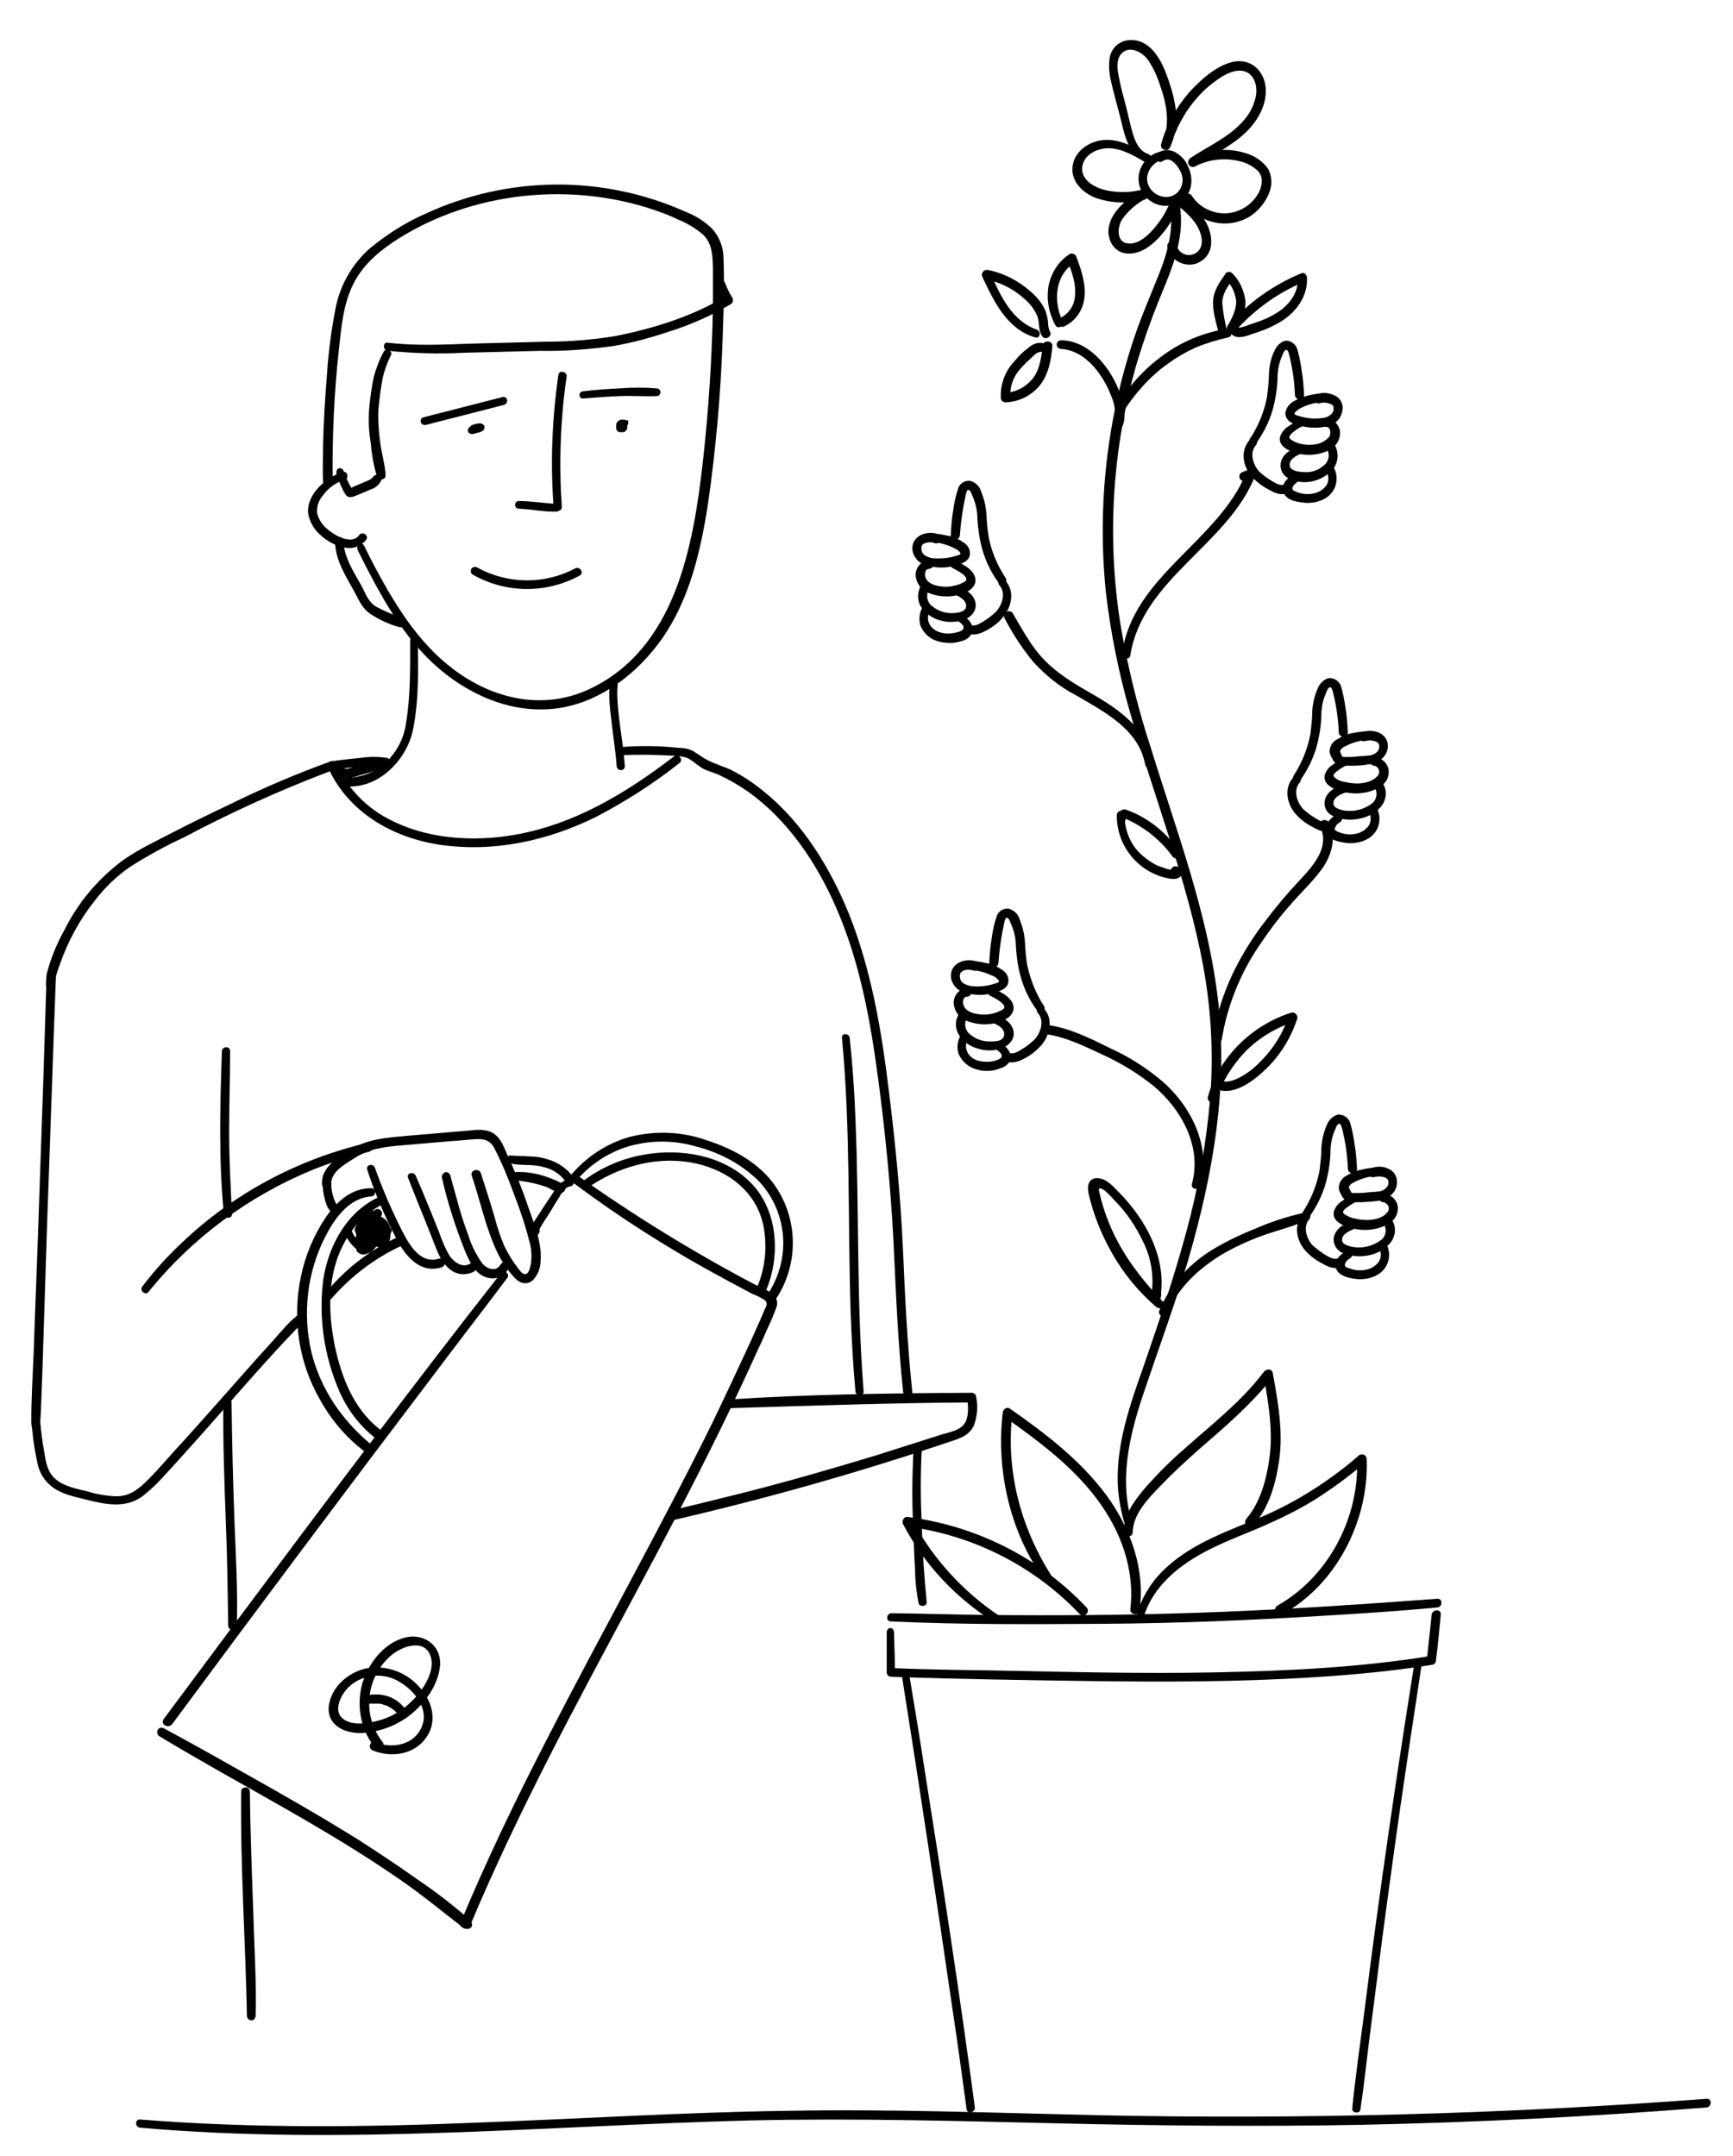 <?xml version="1.0" encoding="utf-8"?>
<!-- Generator: Adobe Illustrator 22.1.0, SVG Export Plug-In . SVG Version: 6.00 Build 0)  -->
<svg version="1.1" id="Layer_1" xmlns="http://www.w3.org/2000/svg" xmlns:xlink="http://www.w3.org/1999/xlink" x="0px" y="0px"
	 viewBox="0 0 360 448" style="enable-background:new 0 0 360 448;" xml:space="preserve">
<g id="Layer_1_1_">
	<path d="M29.1,442.1c42.1,3.7,84.4-0.4,126.6-1.5c21.4-0.5,42.7,0.1,64,0.6c21.1,0.5,42.2,0.7,63.3,0.3c23.9-0.5,47.7-1.7,71.5-3.6
		c1.1-0.1,1.2-1.9,0-1.8c-42.2,3.2-84.6,4.3-127,3.4c-21.4-0.5-42.7-1.3-64.1-0.9c-21,0.3-42,1.6-63,2.4c-23.8,1-47.6,1.3-71.3-0.6
		C28,440.3,28,442,29.1,442.1L29.1,442.1z"/>
	<path d="M126.7,141.9c-0.4,2.8,0.1,5.9,0.4,8.6s0.8,5.8,1,8.7c0.1,1.1,1.7,1.1,1.7,0c-0.2-2.8-0.6-5.6-1-8.4
		c-0.2-1.6-0.4-3.3-0.5-4.9c-0.1-1.2-0.1-2.3,0-3.5C128.5,141.3,126.9,140.8,126.7,141.9L126.7,141.9z"/>
	<path d="M85.2,133c0,5.6,0.1,11.3-0.8,16.9c-0.3,2.7-1.4,5.3-3.2,7.4c-2.3,2.8-5.7,4.3-9.3,4.3c-1.1,0-1.1,1.7,0,1.8
		c6.8,0.5,12.6-5.5,13.9-11.8c1.2-6,1.1-12.3,1-18.4c0-0.5-0.4-0.8-0.8-0.8S85.2,132.5,85.2,133L85.2,133z"/>
	<path d="M129.5,156.9c3.2-0.1,6.4-0.1,9.7,0.1c1.2,0,2.4,0.1,3.6,0.5c0.7,0.4,1.3,0.8,1.9,1.3c0.4,0.3,0.9,0.6,1.3,0.9
		c1,0.5,2.1,0.8,3.1,1.2c2.2,1,4.3,2.2,6.3,3.6c8.3,5.9,14.3,14.9,18.3,24.1c4.9,11.2,7.1,23.4,8.7,35.4c1.5,11.2,2.6,22.5,3.2,33.8
		c0.5,10.5,0.9,20.9,2,31.3c0.1,1.2,2.1,1.3,1.9,0c-1-9.6-1.5-19.3-1.9-29c-0.5-11.3-1.6-22.6-3-33.8c-1.5-12.3-3.6-24.7-8.2-36.3
		c-3.9-9.6-9.6-19-17.8-25.6c-2.1-1.7-4.3-3.2-6.7-4.4c-1.9-0.9-4-1.4-5.7-2.5c-0.8-0.5-1.5-1-2.3-1.5c-0.9-0.4-1.8-0.6-2.8-0.6
		c-3.8-0.4-7.7-0.5-11.6-0.2C128.4,155.3,128.4,156.9,129.5,156.9L129.5,156.9z"/>
	<path d="M68.8,246.2c-0.2-2.7,2.9-4.3,4.9-5.6c3-1.9,6.1-2.3,9.6-2.6l10.5-0.9c1.7-0.1,3.4-0.3,5.1-0.4s3,0.3,3.8,1.9
		c1.6,3.1,2.9,6.3,4.1,9.6c1.2,3.1,2.3,6.3,3.1,9.5c0.5,1.6,0.6,3.2,0.4,4.8c-0.1,0.5-0.3,1.7-0.8,2.1c-0.9,0.5-1.4-0.5-1.9-1.1
		c-1.1-1.4-2-2.9-2.8-4.5c-0.8-1.9-1.5-3.9-2-5.9c-0.9-3.1-1.9-6.2-2.9-9.3c-0.4-1.2-2.3-0.7-1.9,0.5c1.8,5.3,2.9,10.9,5.3,15.9
		c0.9,1.9,2.1,3.7,3.6,5.3c1,1.1,2.4,1.6,3.7,0.6c1.1-1.1,1.7-2.6,1.7-4.2c0.3-3.8-1.4-7.7-2.6-11.2c-1.3-3.9-2.9-7.7-4.6-11.4
		c-0.6-1.4-1.2-2.9-2.6-3.8s-3.2-0.8-4.9-0.6l-13,1.1c-4.2,0.4-8.3,0.6-12,3c-2.6,1.6-6,3.7-5.7,7.2
		C67.2,247.3,68.9,247.3,68.8,246.2L68.8,246.2z"/>
	<path d="M91.8,244.7c1.2,5.3,2.9,10.5,4.9,15.5c0.9,2,2,4.5,4.3,5.2c1.7,0.6,4.1,0,4.6-2c0.1-0.5-0.1-1-0.6-1.1
		c-0.4-0.1-0.8,0.1-1,0.4c-0.9,1.7-2.9,1-3.9-0.3c-1.2-1.7-2.2-3.7-2.8-5.7c-1.6-4.1-2.6-8.4-3.8-12.6c-0.2-0.4-0.7-0.7-1.1-0.5
		C91.9,243.9,91.7,244.3,91.8,244.7z"/>
	<path d="M84.8,244.8c1.8,4.7,3.8,9.4,5.6,14.1c0.7,1.8,1.5,3.6,3,4.8c1.4,1.2,3.4,1.4,5.1,0.5c0.4-0.3,0.6-0.8,0.3-1.3
		c-0.3-0.4-0.8-0.6-1.2-0.3c-1.5,0.9-3.2-0.3-4.1-1.5c-1-1.6-1.7-3.4-2.3-5.1c-1.6-3.9-3.1-7.8-4.8-11.6
		C86,243.3,84.3,243.7,84.8,244.8L84.8,244.8z"/>
	<path d="M76.3,243.1c1.6,4.9,3.6,9.6,6,14.2c1.8,3.6,5,7.5,9.5,6c1.1-0.4,0.6-2.2-0.5-1.8c-4.2,1.4-6.6-3.4-8.1-6.4
		c-2-4-3.8-8.2-5.3-12.4C77.5,241.6,75.9,242,76.3,243.1L76.3,243.1z"/>
	<path d="M77.2,246.9c-4.1-0.1-7.3,2.8-9.5,6c-2.5,3.7-4.3,8-5.2,12.4c-1.8,8.6-0.5,17.7,3.9,25.4c2.3,4.2,5.4,7.9,9.2,10.8
		c0.9,0.7,2.1-0.8,1.2-1.6c-5.9-5-10.2-11.3-12.1-18.9c-1.9-8.1-0.9-16.7,2.9-24.1c1.9-3.7,4.9-8,9.5-8.3c0.5,0,0.8-0.4,0.8-0.8
		C78,247.3,77.6,246.9,77.2,246.9L77.2,246.9L77.2,246.9z"/>
	<path d="M107.2,245.3c1.5,0.1,3.1,0.4,4.6,0.8c0.7,0.2,1.4,0.4,2.1,0.7c0.7,0.4,1.5,0.8,2.3,1.1c0.5,0.1,1-0.2,1.2-0.7
		c0.1-0.3,0-0.7-0.2-0.9c-0.7-0.6-1.6-1-2.4-1.3c-0.8-0.3-1.5-0.6-2.3-0.8c-1.7-0.5-3.4-0.7-5.1-0.7c-0.5,0-0.9,0.4-0.9,0.9
		C106.3,244.9,106.7,245.3,107.2,245.3L107.2,245.3z"/>
	<path d="M117.8,245.1c-1.2,0.4-2.1,1.3-2.7,2.4c-0.8,1.3-1.7,2.5-2.5,3.8s-1.7,2.5-2.4,3.7c-0.4,0.6-0.2,1.3,0.3,1.7
		c0.1,0.1,0.2,0.1,0.3,0.1c0.6,0.1,1.2-0.3,1.3-0.9c0-0.2,0-0.3,0-0.5c-0.1-0.4-0.5-0.7-0.9-0.7h-0.1c-1.1-0.1-1.3,1.7-0.3,1.9h0.1
		l-0.7-0.7v-0.5v0.1l0.2-0.4v0l0.4-0.2h-0.1l0.7,0.1h-0.1l0.4,0.4l-0.1-0.1l0.1,0.5c0,0.2,0,0.1,0.1,0s0.1-0.2,0.2-0.3l0.4-0.7
		l0.8-1.3c0.6-0.9,1.2-1.8,1.7-2.7s1.1-1.7,1.6-2.6c0.4-0.7,0.9-1.3,1.6-1.6C119.4,246.3,118.8,244.9,117.8,245.1L117.8,245.1z"/>
	<path d="M104.1,264.5c-18.6,23.7-36.7,47.9-54.7,72c-5.1,6.9-10.3,13.8-15.4,20.7c-0.8,1.1,1,2.1,1.8,1
		c17.9-24.2,36-48.4,54.2-72.4c5.1-6.8,10.3-13.5,15.4-20.3C106,264.7,104.7,263.7,104.1,264.5L104.1,264.5z"/>
	<path d="M33,360.7c16.7,10.1,34.2,18.8,50.3,30c4.5,3.1,8.7,6.6,13,9.9c0.7,0.5,2.1,0.1,1.7-1l-0.3-1c-0.3-0.5-0.9-0.6-1.4-0.4
		c-0.3,0.2-0.5,0.5-0.5,0.9l0.3,1l1.7-1c-3.6-3.2-7.4-6.1-11.4-8.8c-3.9-2.8-7.9-5.4-11.9-8c-8.2-5.1-16.6-9.9-25-14.6
		c-5.1-2.9-10.3-5.8-15.5-8.6c-0.4-0.2-1-0.1-1.2,0.3S32.6,360.4,33,360.7L33,360.7L33,360.7z"/>
	<path d="M119,245.7c10,7.5,20.6,14.2,31.6,20.1c1.2,0.7,2.5,1.3,3.7,2l2.1,1.1c0.8,0.3,1.6,0.7,2.4,1.2c0.8,0.7,0.4,1.3,0,2.1
		l-0.8,1.9c-0.7,1.6-1.4,3.1-2.1,4.7c-2.6,5.6-5.2,11.2-7.9,16.8c-11,22.3-23.2,43.9-34.5,66c-6.4,12.4-12.4,24.9-17.8,37.8
		c-0.5,1.3,1.5,1.8,2,0.6c9.9-23.6,22.1-46.1,34.2-68.7c6-11.2,11.9-22.4,17.5-33.8c2.8-5.7,5.5-11.4,8.1-17.2
		c0.7-1.4,1.3-2.8,1.9-4.2c0.7-1.4,1.3-2.9,1.9-4.5c0.9-2.8-2.8-3.8-4.7-4.8c-12.7-6.7-25-14.3-36.7-22.6
		C118.8,243.5,118,245,119,245.7L119,245.7z"/>
	<path d="M151.3,292.6c16.9-0.5,33.7-1.1,50.6-1.2l-1-1c0.2,1.6,0.4,3.5-0.3,5c-0.9,1.9-3.6,2.2-5.4,2.8c-4.4,1.4-8.8,2.8-13.2,4.2
		c-8.9,2.7-17.9,5.3-26.9,7.6c-5.2,1.3-10.4,2.6-15.5,3.8c-1.3,0.3-0.8,2.3,0.5,2c19.4-4.5,38.5-9.9,57.4-16.3
		c1.9-0.6,3.9-1.3,4.8-3.3c0.7-1.9,0.9-3.9,0.5-5.8c0-0.6-0.4-1-1-1c-16.9,0.1-33.8,0.3-50.6,1.4
		C150.1,290.9,150.1,292.6,151.3,292.6L151.3,292.6z"/>
	<path d="M78.8,248.7c-6.6,2.9-10.5,10-11.6,16.9c-1.1,8,0.1,16.1,3.3,23.5c1.6,3.7,4.1,7,7.2,9.5c0.9,0.7,2.1-0.9,1.2-1.6
		c-5.4-4.2-7.9-10.7-9.3-17.1c-1.5-7.3-1.7-15.3,2.1-22c1.8-3.3,4.5-5.9,7.8-7.7C80.6,249.7,79.8,248.4,78.8,248.7L78.8,248.7z"/>
	<path d="M105.9,241.7c2.3,0.6,4.7,0.1,7,0.8c1.9,0.4,3.5,1.5,4.6,3c0.6,1,2.2,0.1,1.6-0.9c-1.3-1.8-3.2-3.1-5.3-3.7
		c-1.2-0.4-2.4-0.6-3.6-0.6c-1.4-0.1-2.7-0.1-4.1-0.2C105.1,240,105,241.5,105.9,241.7L105.9,241.7z"/>
	<path d="M119,246.2c2.8-3.6,6.5-6.3,10.9-7.8c4.7-1.5,9.8-1.6,14.6-0.2c4.8,1.2,9.2,3.5,12.8,6.9c3,3,4.8,6.9,5.3,11.1
		c0.5,4.6-0.7,9.2-3.3,13c-0.8,1,1,2,1.7,1c5.2-7.6,4.9-17.7-0.8-24.9c-3.3-4.1-8.3-6.7-13.2-8.3c-5.2-1.9-10.8-2.1-16.1-0.8
		c-5.3,1.5-9.9,4.7-13.2,9.1C117,246,118.4,247,119,246.2L119,246.2z"/>
	<path d="M122.1,246.8c6.2-4.3,13.7-6.5,21.2-5.3c7.1,1.2,13.5,5.5,15.2,12.8c1,4.6,0.5,9.3-1.4,13.6c-0.5,1.1,1.1,2.1,1.7,1
		c3.5-7.5,3-17.6-3.2-23.5c-5.6-5.4-14.2-6.8-21.7-5.5c-4.7,0.8-9.1,2.7-12.9,5.6C120.2,246,121.2,247.3,122.1,246.8L122.1,246.8z"
		/>
	<path d="M77.4,363.7c3.9,1.6,8.6,0.9,11.1-2.6s1.3-7.8-1.6-10.8c-2.7-2.9-6.6-4.3-10.5-3.7c-3.7,0.7-7.2,3.5-8,7.3
		c-0.9,4.4,3,6.3,6.7,6.2c3.8-0.2,7.5-1.6,10.4-4c2.9-2.4,5.5-6,5.9-9.9c0.4-4.3-3.4-7-7.4-5.9c-4.4,1.2-7.6,5.5-8.8,9.7
		c-1.2,4.7-0.2,9.7,2.9,13.4c0.8,1,2.1-0.4,1.4-1.4c-4.3-5.4-3.6-13.3,1.6-17.9c2.1-1.9,6.9-3.8,8.3-0.1c1.1,2.9-1.2,6.6-3.1,8.7
		c-2,2.2-4.5,3.9-7.3,4.7c-2.3,0.7-6.3,1.4-8.1-0.6c-1.2-1.3-0.5-3.4,0.3-4.7c0.8-1.3,1.9-2.3,3.3-3c2.8-1.4,6.1-1.2,8.7,0.5
		c3,1.8,6,5.6,4.4,9.2c-1.6,3.9-6.2,4.6-9.8,3.2C76.8,361.7,76.4,363.3,77.4,363.7L77.4,363.7z"/>
	<path d="M76.8,354c0.3,0,0.7,0,1,0c0.3,0,0.7,0,1,0c0.3,0,0.6,0.1,0.8,0.2c0.1,0,0.3,0.1,0.4,0.1l0.2,0.1h0.1
		c1.1,0.5,2.1,1.3,2.8,2.3c0.3,0.4,0.8,0.5,1.2,0.3c0.4-0.3,0.5-0.8,0.3-1.2c-0.8-1.4-2-2.5-3.4-3.1c-0.7-0.3-1.5-0.5-2.3-0.6
		c-0.4,0-0.7,0-1.1,0l-0.5,0c-0.3,0-0.5,0.1-0.8,0.2C75.7,352.6,75.9,354.1,76.8,354L76.8,354z"/>
	<path d="M140.1,157.1c-9.1,7-19.1,13.2-30.4,15.8c-9.5,2.2-20.5,1.9-29.3-2.9c-4.7-2.5-8.4-6.6-10.7-11.4c-0.2-0.3-0.6-0.5-1-0.4
		c-7.2,2.6-14.2,5.6-21.1,9c-3.8,1.8-7.5,3.6-11.2,5.5c-3.8,2-7.8,3.8-11.2,6.3c-5,3.8-9,8.6-11.8,14.2c-1.6,2.9-2.9,6-3.7,9.2
		c-0.1,0.9-0.2,1.9-0.1,2.8L9,224.4l-1,29c-0.3,9.2-0.7,18.3-1,27.5c-0.2,4.8-0.5,9.6-0.5,14.4c0,0.6,0.1,1.3,0.2,1.9
		c0.2,2.3,0.6,4.6,1.1,6.9c0.4,2,1.5,3.7,3.1,4.9c2,1.5,4.6,2,7,2.6c4,1,8.1,1.9,11.7-0.7c1.4-1.1,2.7-2.3,3.9-3.6
		c2.9-3.1,5.7-6.3,8.5-9.4c6.4-7.2,12.7-14.6,19.4-21.6c0.4-0.4,0.8-0.8,1.2-1.2l0.4-0.4c0.2-0.2,0.2-0.2,0.2-0.1
		c1-0.7,0.1-2.4-1-1.6c-2.1,1.5-3.9,3.8-5.6,5.7c-3.4,3.7-6.6,7.4-9.9,11.1s-6.8,7.7-10.3,11.5c-2.1,2.3-4.1,4.7-6.3,6.8
		c-1.8,1.7-3.6,2.9-6.2,2.8c-2.1-0.1-4.1-0.5-6.1-1.1c-2.1-0.5-4.6-1-6.3-2.5s-2-3.6-2.3-5.6c-0.4-1.9-0.6-3.9-0.8-5.8
		c-0.1-0.9,0.1-1.9,0.1-2.9l0.3-7.7L9.6,260c0.3-9.7,0.7-19.4,1-29c0.3-7.4,0.5-14.9,0.8-22.3l0.2-5.3c0-0.3,0.1-0.8,0-0.4
		c0.2-1,0.6-1.9,0.9-2.8c1.7-4.8,4.1-9.2,7.3-13.2c2-2.6,4.4-4.9,7.1-6.8c3.6-2.3,7.4-4.4,11.3-6.2c9.6-5.1,19.5-9.6,29.7-13.5
		l1.3-0.5l-1-0.4c4.2,9.2,13.3,14.4,23,15.9c11.3,1.7,22.6-0.8,32.7-5.8c6.1-3.2,11.9-6.9,17.3-11.2
		C142,157.9,141,156.5,140.1,157.1L140.1,157.1z"/>
	<path d="M46.4,291.4c-0.1,8.2,0.2,16.4,0.5,24.6c0.3,7.3,0.4,14.6,0.5,21.9c0.1,0.5,0.5,0.8,1,0.8c0.4,0,0.7-0.4,0.8-0.8
		c0.2-7.3-0.2-14.6-0.5-21.9c-0.3-8.2-0.5-16.4-0.6-24.6c0-0.4-0.4-0.8-0.8-0.8C46.8,290.5,46.4,290.9,46.4,291.4z"/>
	<path d="M50.1,372.2c-0.2,15.6,0.9,31.2,1.2,46.8c0.1,0.5,0.5,0.8,1,0.8c0.4,0,0.7-0.4,0.8-0.8c0.2-7.3-0.3-14.7-0.5-22.1
		c-0.3-8.2-0.6-16.5-0.7-24.7c0-0.4-0.4-0.8-0.8-0.8C50.5,371.4,50.1,371.7,50.1,372.2L50.1,372.2z"/>
	<path d="M46.1,218.4c-0.4,11.3-0.7,22.6,0.4,33.8c0.1,1.1,1.8,1.1,1.7,0c-0.3-5.6-0.6-11.3-0.6-16.9s0.2-11.3,0.2-16.9
		c0-0.5-0.4-0.8-0.8-0.8S46.1,217.9,46.1,218.4z"/>
	<path d="M30.8,268.5c9.1-11.3,20.9-20,34.3-25.5c3.8-1.5,7.6-2.7,11.6-3.7c1.1-0.3,0.7-2-0.5-1.8c-14.4,3.4-27.7,10.5-38.4,20.7
		c-3,2.8-5.8,5.9-8.3,9.2C29,268.2,30.2,269.2,30.8,268.5L30.8,268.5z"/>
	<path d="M67.1,244.4c-0.1,1.3-0.1,2.7,0.2,4c0.3,1.3,0.6,2.8,1.7,3.6c0.7,0.5,1.6-0.5,1.2-1.2c-1.2-1.9-1.6-4.2-1.3-6.4
		c0-0.5-0.4-0.8-0.8-0.8C67.5,243.6,67.1,244,67.1,244.4L67.1,244.4z"/>
	<path d="M68.8,269.9c4-4.6,8.9-8.4,14.5-11c1.1-0.5,0.1-2.2-1-1.7c-5.7,2.7-10.7,6.6-14.7,11.5C66.9,269.5,68.1,270.7,68.8,269.9
		L68.8,269.9z"/>
	<path d="M71.4,255.5c0.3,1.1,0.8,2.1,1.5,2.9c0.7,0.9,1.6,1.6,2.7,2c1.5,0.4,2.3-1.1,3.1-2.1c0.7-1.1,1.4-2.2,2-3.3l-1.8-0.5
		c0,1.1-0.3,2.2-1,3.1c-0.3,0.5-0.2,1.1,0.3,1.4c0.3,0.2,0.7,0.2,1.1,0c0.9-0.9,1.5-1.9,2-3c0.3-0.6-0.4-1.2-0.9-1.2
		c-1.2-0.1-2.4,0.5-3.2,1.4l1.6,1c0.3-0.9,0.2-1.9-0.1-2.9c-0.2-0.5-0.7-0.8-1.3-0.6c-0.1,0-0.1,0-0.2,0.1c-1.3,0.6-2.5,1.6-3.2,2.9
		c-0.2,0.5,0,1.1,0.5,1.3c0.2,0.1,0.4,0.1,0.6,0.1c1.7-0.6,3.1-1.8,4-3.3c0.2-0.4,0.1-0.9-0.3-1.2c-0.4-0.3-0.9-0.2-1.3,0.1
		c-1,0.8-1.8,1.7-2.4,2.8c-0.3,0.6-0.6,1.1-0.8,1.8c-0.3,0.8-0.6,1.6,0.3,2.1c1.4,0.9,2.6-0.6,3.3-1.6c0.7-1.1,1.3-2.3,1.7-3.6
		c0.3-1-1.3-1.7-1.8-0.8c-0.6,1.2-0.8,3.1,0.8,3.7c0.9,0.3,1.9-0.1,2.2-1c0.1-0.3,0.1-0.6,0.1-0.9c-0.1-0.3-0.4-0.6-0.7-0.7
		c-0.7-0.2-1.6,0.2-1.8,0.9c0,0.1-0.1,0.3-0.1,0.4c0,0.7,0.3,1.4,0.9,1.9c0.4,0.4,1,0.3,1.4-0.1c0.1-0.1,0.2-0.2,0.2-0.4
		c0.4-1.1,0.4-2.2,0.2-3.3c-0.3-1-1.1-1.8-2.1-2.2c-1.1-0.3-2.3,0-3.1,0.7c-0.8,0.7-1.4,1.5-1.8,2.5c-0.2,0.5,0.1,1.1,0.6,1.3
		c0.4,0.1,0.8,0,1.1-0.3l2.7-3.9c0.2-0.4,0.2-0.9-0.1-1.2c-0.3-0.3-0.8-0.4-1.2-0.1c-1.5,0.7-2.6,1.9-3.3,3.4
		c-0.2,0.4-0.1,0.9,0.2,1.2c0.3,0.3,0.8,0.4,1.2,0.1c1.6-0.9,2.9-2.2,4-3.7c0.2-0.4,0.2-0.9-0.1-1.2c-0.3-0.3-0.8-0.4-1.2-0.1
		c-2.2,1-3.6,3.2-3.6,5.6c0.1,0.5,0.5,0.9,1,0.8c0.4,0,0.8-0.4,0.8-0.8c0.1-1.7,1.1-3.3,2.7-4l-1.3-1.3c-0.9,1.2-2,2.2-3.3,3
		l1.3,1.3c0.5-1.2,1.5-2.2,2.7-2.8l-1.4-1.4l-2.7,3.9l1.7,1c0.5-0.9,1.3-2.6,2.5-2.3c0.4,0.1,0.8,0.5,0.9,1c0.1,0.7,0.1,1.5-0.2,2.2
		l1.6-0.4c-0.2-0.2-0.3-0.5-0.3-0.8l-0.3,0.7c-0.1,0.1-0.2,0.1-0.3,0.1l-0.7-0.7c0-0.2,0-0.3,0.1-0.4c0.1-0.1,0.1-0.1,0,0h0.1h-0.2
		c0.1,0,0.1,0,0,0c0.1,0,0.1,0,0,0c0,0,0.1,0,0.1,0.1c0,0,0.1,0,0.1,0.1c-0.1-0.1-0.1-0.1,0-0.1c0-0.1,0-0.2,0-0.3
		c0-0.2,0.1-0.4,0.2-0.6l-1.7-0.8c-0.3,0.9-0.7,1.7-1.1,2.5c-0.2,0.4-0.5,0.7-0.7,1.1c-0.1,0.1-0.2,0.3-0.4,0.4
		c-0.1,0-0.1,0.1-0.1,0.1s0.3,0,0.3,0.1l0.3,0.9c0.4-1.9,1.4-3.5,2.9-4.7l-1.5-1.2c-0.6,1.2-1.6,2-2.9,2.5l1.1,1.4
		c0.6-1,1.5-1.7,2.5-2.2l-1.4-0.6c0.2,0.6,0.2,1.2,0.1,1.8c-0.3,0.9,1,1.7,1.6,1c0.4-0.6,1.1-0.9,1.9-0.8l-0.9-1.2
		c-0.3,0.8-0.9,1.5-1.5,2.1l1.4,1.4c1-1.3,1.6-2.8,1.5-4.5c0-0.9-1.4-1.4-1.8-0.5c-0.5,0.9-1,1.8-1.6,2.7c-0.3,0.4-0.6,0.9-0.9,1.3
		c-0.1,0.2-0.3,0.3-0.4,0.5s-0.1,0.1-0.1,0.1s0.2,0-0.1,0c-1.5-0.6-2.6-1.9-3-3.5c-0.1-0.4-0.6-0.7-1-0.6S71.3,255.1,71.4,255.5
		L71.4,255.5z"/>
	<path d="M69,159.9c1.9-0.2,3.7-0.4,5.6-0.6s3.6-0.6,5.4-0.1v-1.8c-1.5,0.5-3,1-4.6,1.4c-0.8,0.2-1.5,0.4-2.3,0.7
		c-0.3,0.1-1.2,0.4-1.5,0.2c-0.4-0.4-1-0.4-1.4,0c-0.4,0.4-0.4,1,0,1.4c1.4,1.2,3.3,0.3,4.9-0.1c1.8-0.5,3.6-1.1,5.4-1.7
		c0.5-0.2,0.7-0.8,0.5-1.3c-0.1-0.2-0.3-0.4-0.5-0.5c-1.9-0.3-3.8-0.3-5.8,0c-2,0.2-4,0.4-5.9,0.7C67.8,158.3,68,160,69,159.9
		L69,159.9z"/>
	<path d="M189.8,300.7c-0.3,5.4-0.4,10.8-0.1,16.3c0.1,3.1,0.2,6.2,0.4,9.3c0,2.3,0.3,4.5,0.7,6.8c0.2,0.9,1.8,0.7,1.7-0.2
		c-0.5-5.3-0.9-10.7-1-16c-0.3-5.4-0.3-10.7,0-16.1C191.5,299.7,189.9,299.7,189.8,300.7L189.8,300.7z"/>
	<path d="M174.9,215.6c1.8,19,1.2,38,1.8,57c0.2,5.5,0.5,11,1,16.5c0.1,1.1,1.8,1.1,1.7,0c-1.5-18.9-0.9-37.8-1.7-56.7
		c-0.2-5.6-0.6-11.2-1.2-16.8C176.4,214.7,174.8,214.6,174.9,215.6L174.9,215.6z"/>
	<path d="M187.4,348.5c3.7,23.3,7.2,46.6,10.6,69.9c1,6.6,1.9,13.3,2.8,19.9c0.2,1.1,1.9,0.6,1.7-0.5c-3.1-23.3-6.7-46.6-10.4-69.9
		c-1-6.6-2.1-13.2-3.2-19.8C188.8,347.1,187.2,347.5,187.4,348.5L187.4,348.5z"/>
	<path d="M293.8,345.7c-3.8,23.8-7.3,47.8-10.3,71.7c-0.9,6.9-1.9,13.8-2.6,20.7c-0.1,1,1.6,1.2,1.7,0.2c0.9-6,1.5-12.1,2.3-18.1
		s1.5-11.9,2.3-17.9c1.6-11.9,3.2-23.8,5-35.7c1-6.9,2.1-13.8,3.1-20.6C295.5,345.1,293.9,344.6,293.8,345.7L293.8,345.7z"/>
	<path d="M184.2,339c0,2.8,0,5.6,0,8.5c0,0.5,0.4,0.9,0.9,0.9c13.8,0.5,27.6,0.7,41.4,0.9c15.5,0.2,31,0.2,46.5-0.8
		c8.2-0.5,16.5-1.3,24.6-2.6c0.4-0.1,0.7-0.5,0.7-0.9c0.4-3.2,0.7-6.3,1-9.5c0.1-1.2-1.7-1.2-1.9,0c-0.3,3.2-0.7,6.3-1,9.5l0.7-0.9
		c-14.8,2.4-29.9,3.1-44.9,3.4c-15.2,0.3-30.4-0.1-45.6-0.4c-7.2-0.1-14.4-0.2-21.6-0.5l0.9,0.9c0-2.8-0.1-5.6-0.2-8.5
		c-0.1-0.5-0.5-0.8-0.9-0.7C184.6,338.3,184.3,338.6,184.2,339L184.2,339z"/>
	<path d="M185,336.9c14.8,0.7,29.6,0.6,44.4,0.5s29.6-0.7,44.4-1.6c8.3-0.5,16.5-1,24.8-1.8c1.1-0.1,1.1-1.9,0-1.8
		c-14.8,1.1-29.5,2.1-44.3,2.7s-29.6,0.8-44.4,0.7c-8.3,0-16.5-0.3-24.8-0.4c-0.5,0.1-0.8,0.5-0.8,0.9
		C184.3,336.6,184.6,336.9,185,336.9z"/>
	<path d="M207.5,335.7c-7.6-5.1-13.8-12-18.1-20l-0.9,1.5c13.7,1.8,26.3,8.2,35.8,18.2c0.9,0.9,2.3-0.5,1.4-1.4
		c-9.8-10.4-23-17-37.2-18.8c-0.8-0.1-1.2,0.9-0.9,1.5c4.4,8.4,11,15.4,19,20.4C207.7,337.8,208.5,336.3,207.5,335.7L207.5,335.7z"
		/>
	<path d="M218.4,327.4c-6.4-10.1-9.5-21.8-8.1-33.8l-1.5,0.9c6.9,4.9,13.9,10.1,19,16.9c5,6.6,8,14.7,7,23c-0.1,1.1,1.8,1.4,1.9,0.3
		c1.3-8.6-1.9-17.3-7-24.2c-5.4-7.2-12.6-12.7-19.9-17.8c-0.7-0.5-1.5,0.2-1.5,0.9c-1.4,11.9,1.5,24.8,8.6,34.6
		C217.6,329.1,219,328.3,218.4,327.4L218.4,327.4z"/>
	<path d="M235.3,318.5c0-3.9,3.3-7.2,5.8-9.8s5.1-5,7.8-7.4c5.5-4.8,11-9.4,15.5-15.2l-1.9-0.2c1,5.6,2,11.4,1.2,17.1
		c-0.6,4.4-1.9,9.2-4.8,12.6c-0.8,1,0.5,2.4,1.4,1.4c3.3-3.6,4.7-8.7,5.4-13.4c0.9-6.1-0.2-12.2-1.3-18.3c-0.2-1-1.4-0.9-1.9-0.2
		c-4.6,6.1-10.7,10.8-16.4,15.9c-2.8,2.4-5.4,5-7.9,7.8c-2.3,2.7-4.9,5.9-4.7,9.6c0.1,0.5,0.5,0.8,0.9,0.8
		C234.9,319.3,235.2,318.9,235.3,318.5L235.3,318.5z"/>
	<path d="M237.8,335.3c2.4-6.8,8.6-11.1,14.8-14c3.5-1.7,7.2-3,10.7-4.6c3.4-1.5,6.8-3.2,10-5.2c3.6-2.3,7-4.8,10.3-7.6l-1.7-0.7
		c0.5,12.1-5.9,24.4-16.5,30.4c-0.5,0.3-0.7,0.9-0.4,1.4s0.9,0.7,1.4,0.4c11.2-6.1,18-19.5,17.5-32.2c0-0.6-0.4-1-1-1
		c-0.3,0-0.6,0.1-0.7,0.3c-5.9,5.1-12.6,9.4-19.7,12.5c-7,3-14.4,5.4-20.1,10.6c-2.8,2.5-4.9,5.7-6.1,9.3
		C235.8,335.9,237.4,336.3,237.8,335.3L237.8,335.3z"/>
	<path d="M235,315.8c-2.6-9.1-0.1-18.6,2.9-27.3c3-8.9,6.2-17.6,8.9-26.6c5.2-17.9,8.5-36.5,6.1-55.1c-2.2-17.6-8.6-34.4-13.8-51.3
		c-2.8-8.5-4.9-17.2-6.4-26.1c-2.8-18.1-1.6-36.5,3.5-54.1c1.3-4.3,2.8-8.6,4.5-12.8c1.7-4.2,3.6-8.4,4.3-12.9
		c0.4-2.1,0.4-4.2,0.2-6.3c-0.1-1.3-2.2-1.3-2,0c0.5,4.6-0.6,9-2.3,13.3s-3.5,8.4-5,12.7c-5.9,17.2-8,35.4-6.2,53.5
		c1,8.8,2.8,17.6,5.3,26.1c4.9,17.2,11.6,34,14.9,51.6c1.7,9.1,2.2,18.4,1.5,27.6c-0.8,9.5-2.5,18.8-5,28
		c-2.5,9.2-5.5,18.1-8.6,27.1c-3,8.5-6.3,17.5-5.5,26.7c0.2,2.1,0.6,4.2,1.2,6.3c0.1,0.5,0.6,0.7,1,0.6S235.2,316.3,235,315.8
		L235,315.8z"/>
	<path d="M242.5,272.9c2.1-5.2,6.4-9.2,11.1-12.1c2.7-1.6,5.5-2.9,8.5-4c3-1.1,6.1-1.8,9-3.1c1-0.4,0.3-1.8-0.7-1.6
		c-3.4,0.8-6.7,1.9-9.9,3.3c-3,1.2-5.9,2.6-8.7,4.3c-4.9,3-8.8,7.4-11,12.7C240.5,273.5,242.1,273.9,242.5,272.9L242.5,272.9z"/>
	<path d="M272.1,252.7c1.4-2,2.5-4.2,3.2-6.5c0.7-2.5,1.1-5,1.1-7.6c0.1-1.4,0.4-2.7,1-4c0.1-0.3,0.4-1.1,0.8-1.1s0.5,0.8,0.6,1
		c0.7,2.8,1.1,5.6,1.2,8.4c0.1,1.2,1.9,1.2,1.9,0c-0.1-1.7-0.2-3.4-0.5-5.1c-0.2-1.5-0.5-3-0.9-4.4c-0.3-1.1-1.4-1.9-2.6-1.8
		c-1.1,0.3-1.9,1.2-2.3,2.2c-0.6,1.4-1,3-1.1,4.6c0,1.6-0.2,3.2-0.4,4.9c-0.6,3.1-1.8,6-3.5,8.6C270,252.8,271.5,253.6,272.1,252.7
		L272.1,252.7z"/>
	<path d="M286.6,242.6c-1.2,0-2.5,0.1-3.6,0.4c-1.2,0.2-2.3,0.7-3.3,1.3c-1,0.5-1.6,1.5-1.6,2.6c0.1,0.5,0.2,0.9,0.5,1.3
		c0.2,0.5,0.5,0.9,0.9,1.2c0.5,0.2,1,0.4,1.6,0.4c0.6,0,1.2,0,1.8,0c1.1-0.1,2.3-0.1,3.5-0.3c2-0.3,3.9-1.8,3.8-4
		c0-1.1-0.7-2.2-1.7-2.6c-1.1-0.6-2.4-0.6-3.6-0.2c-0.5,0.2-0.8,0.7-0.7,1.2c0.2,0.5,0.7,0.8,1.2,0.7c0.7-0.2,1.4-0.2,2.1,0
		c0.3,0.1,0.5,0.2,0.7,0.4c0.1,0.1,0.2,0.3,0.2,0.5c0.1,0.5-0.1,1-0.4,1.3c-0.5,0.5-1.2,0.8-1.9,0.8c-0.8,0.1-1.6,0.1-2.4,0.2
		c-0.8,0.1-1.7,0.1-2.5,0.1c-0.1,0-0.6-0.1-0.6-0.1l0.2,0.1l-0.1-0.1c0,0.1,0-0.1,0-0.1c-0.2-0.3-0.3-0.6-0.5-0.9
		c0-0.1,0-0.2,0.1-0.4c0.2-0.2,0.5-0.5,0.7-0.6c1.8-1,3.8-1.5,5.8-1.5c0.5-0.1,0.8-0.5,0.8-0.9C287.4,242.9,287.1,242.6,286.6,242.6
		L286.6,242.6z"/>
	<path d="M281.4,248.2c-0.9,0.3-1.8,0.7-2.5,1.3c-0.9,0.5-1.5,1.3-1.8,2.2c-0.5,2.1,2.1,3.1,3.7,3.5c1.9,0.5,3.9,0.5,5.8-0.1
		c1.6-0.5,3.4-1.5,3.7-3.3c0.4-1.7-0.7-3.3-2.4-3.7c-0.2,0-0.3-0.1-0.5-0.1c-1.2,0-1.2,1.8,0,1.8c0.4,0.1,0.8,0.4,1,0.8
		c0.2,0.5,0.1,1-0.3,1.4c-0.9,1.1-2.7,1.5-4.1,1.5c-0.8,0-1.7-0.1-2.5-0.3c-0.8-0.1-1.6-0.5-2.2-0.9c-0.2-0.2-0.3-0.2-0.3-0.5
		s0.5-0.7,0.8-0.9c0.7-0.5,1.4-1,2.2-1.3C282.9,249.4,282.5,247.8,281.4,248.2L281.4,248.2z"/>
	<path d="M281.4,253.5c-1.5,0.5-3.2,1.2-4,2.7c-0.8,1.4-0.2,3.2,1.2,4c0.1,0.1,0.2,0.1,0.3,0.1c3,1.4,7.4,0.8,9.7-1.8
		c1.3-1.4,1.6-3.5,0.5-5.1c-0.3-0.4-0.8-0.5-1.3-0.3c-0.4,0.3-0.6,0.8-0.3,1.3c0.7,1.2,0.3,2.7-0.8,3.4c-1.3,0.9-2.8,1.4-4.4,1.4
		c-0.8,0-1.6-0.1-2.4-0.4c-0.5-0.2-1.1-0.5-1.1-1.1c-0.1-1.4,1.9-2.1,2.9-2.5c0.5-0.1,0.7-0.6,0.6-1.1
		C282.3,253.6,281.9,253.4,281.4,253.5L281.4,253.5z"/>
	<path d="M279.5,260c-1.2,0.8-2.5,2-2,3.5s2.4,2,3.8,2.2c2.5,0.4,5.6-0.4,6.8-2.9c0.7-1.5,0.6-3.3-0.3-4.6c-0.3-0.4-0.8-0.6-1.2-0.3
		c-0.4,0.3-0.6,0.8-0.3,1.2c0.7,0.9,0.7,2.2,0.1,3.1c-0.6,0.8-1.5,1.4-2.5,1.6c-1.2,0.3-2.5,0.2-3.7-0.3c-0.4-0.1-1-0.3-0.8-0.9
		s0.7-0.9,1.1-1.2c0.4-0.2,0.5-0.8,0.3-1.2C280.4,259.9,279.9,259.8,279.5,260C279.5,260,279.5,260,279.5,260L279.5,260z"/>
	<path d="M270.8,252.1c-2.2,2.3-1.5,5.7,0.4,7.8c1,1.1,2.2,2,3.6,2.7c1.3,0.8,3.1,1.4,4.4,0.2c0.8-0.7-0.2-1.9-1.1-1.4
		s-2-0.2-2.7-0.6c-1-0.6-1.9-1.3-2.8-2.1c-1.2-1.4-2-3.8-0.6-5.4C272.7,252.5,271.5,251.3,270.8,252.1L270.8,252.1z"/>
	<path d="M216.9,209.1c-1.7-2.6-2.8-5.4-3.5-8.5c-0.3-1.7-0.4-3.3-0.5-5c-0.1-1.6-0.5-3.1-1.1-4.6c-0.3-1.1-1.2-1.9-2.3-2.2
		c-1.1-0.1-2.2,0.6-2.5,1.7c-0.5,1.5-0.8,3-1,4.5c-0.3,1.7-0.4,3.4-0.5,5.1c0,1.2,1.8,1.2,1.9,0c0.2-2.8,0.6-5.6,1.2-8.3
		c0.1-0.3,0.2-1.2,0.6-1.1s0.6,0.7,0.7,1c0.6,1.3,1,2.7,1.1,4.1c0.1,2.5,0.4,5,1.1,7.4c0.7,2.4,1.8,4.7,3.3,6.7
		C216,210.9,217.4,210.1,216.9,209.1L216.9,209.1z"/>
	<path d="M200.9,201.5c1.7,0,3.4,0.4,4.9,1.1c0.7,0.2,1.3,0.6,1.7,1.2c0,0.1,0.1,0.2,0,0.2c-0.1,0.2-0.6,0.3-0.9,0.4
		c-1.6,0.5-3.2,0.7-4.8,0.5c-0.6-0.1-1.3-0.3-1.8-0.7c-0.4-0.3-0.6-0.8-0.6-1.3c0-0.2,0-0.5,0.1-0.7c0.2-0.2,0.4-0.4,0.6-0.5
		c0.7-0.3,1.5-0.3,2.2,0c0.5,0.1,1-0.2,1.2-0.7c0.1-0.5-0.2-1-0.6-1.2c-1.8-0.7-4.5-0.1-5.2,1.9c-0.3,0.9-0.2,1.9,0.3,2.7
		c0.5,0.9,1.3,1.5,2.2,1.8c2.2,0.7,4.5,0.7,6.6,0c1-0.3,2.2-0.7,2.6-1.8c0.3-1.1-0.2-2.2-1.1-2.8c-1-0.7-2.2-1.3-3.5-1.5
		c-1.3-0.3-2.6-0.5-3.9-0.5c-0.5,0.1-0.8,0.5-0.8,0.9C200.1,201.2,200.4,201.6,200.9,201.5L200.9,201.5z"/>
	<path d="M205.9,207c0.6,0.3,3.6,1.8,2.5,2.7c-1.3,0.8-2.9,1.2-4.5,1.1c-1.3-0.1-2.9-0.4-3.6-1.6c-0.4-0.6-0.4-2.1,0.6-2.1
		c1.2-0.1,1.2-1.9,0-1.8c-1.6,0.1-2.8,1.5-2.8,3.1c0.1,1.6,1.1,3.1,2.7,3.7c1.7,0.7,3.6,0.9,5.4,0.6c1.5-0.3,3.9-1,4.3-2.8
		c0.5-2.2-2.4-3.8-4.1-4.4c-0.5-0.1-0.9,0.1-1.1,0.6C205.2,206.5,205.5,206.9,205.9,207L205.9,207z"/>
	<path d="M205.9,212.4c1,0.4,2.8,1.1,2.7,2.6s-2.2,1.4-3.1,1.4c-1.4,0-2.8-0.5-3.9-1.4c-1.1-0.8-1.4-2.2-0.8-3.4
		c0.6-1-0.9-1.9-1.6-0.9c-0.9,1.4-0.8,3.2,0.1,4.5c0.9,1.3,2.3,2.3,3.9,2.7c1.6,0.5,3.3,0.5,4.9-0.1c1.6-0.6,2.8-1.9,2.4-3.7
		s-2.3-2.8-4-3.4c-0.5-0.1-0.9,0.1-1.1,0.6C205.2,211.8,205.4,212.3,205.9,212.4L205.9,212.4z"/>
	<path d="M207,218.1c0.4,0.3,1,0.7,1.1,1.2s-0.4,0.7-0.8,0.9c-1.2,0.5-2.5,0.5-3.7,0.3c-1-0.2-1.9-0.7-2.5-1.6
		c-0.6-1-0.6-2.2,0.1-3.1c0.2-0.4,0.1-1-0.3-1.2c-0.4-0.2-1-0.1-1.2,0.3c-0.8,1.2-1,2.7-0.6,4c0.5,1.2,1.4,2.2,2.5,2.8
		c1.2,0.6,2.5,0.9,3.8,0.8c0.8,0,1.6-0.2,2.3-0.5c0.8-0.2,1.4-0.6,1.9-1.2c0.4-0.7,0.4-1.7,0-2.4c-0.4-0.7-1.1-1.3-1.8-1.7
		c-0.4-0.2-0.9-0.1-1.2,0.3S206.6,217.9,207,218.1L207,218.1z"/>
	<path d="M215.6,210.5c1.4,1.6,0.6,4-0.6,5.4c-0.8,0.8-1.7,1.5-2.7,2.1c-0.8,0.5-1.9,1.2-2.8,0.7s-1.9,0.7-1.1,1.4
		c1.3,1.1,3,0.6,4.3-0.1c1.4-0.7,2.6-1.7,3.6-2.8c1.9-2.2,2.6-5.6,0.4-7.8C216,208.6,214.9,209.7,215.6,210.5z"/>
	<path d="M208.9,120.1c-1.7-2.6-2.9-5.4-3.5-8.4c-0.3-1.7-0.4-3.3-0.5-5c-0.1-1.6-0.5-3.1-1.1-4.6c-0.3-1.1-1.2-1.9-2.3-2.2
		c-1.1-0.1-2.2,0.6-2.5,1.7c-0.5,1.5-0.8,3-1,4.5c-0.3,1.7-0.4,3.4-0.5,5.1c0,1.2,1.8,1.2,1.9,0c0.2-2.8,0.6-5.6,1.2-8.3
		c0.1-0.3,0.2-1.2,0.6-1.1s0.6,0.7,0.7,1c0.6,1.3,1,2.7,1.1,4.1c0.1,2.5,0.4,5,1.1,7.4c0.7,2.4,1.8,4.7,3.3,6.7
		C208.1,121.9,209.5,121.1,208.9,120.1L208.9,120.1z"/>
	<path d="M192.9,112.6c1.7,0,3.4,0.4,4.9,1.1c0.6,0.3,1.4,0.6,1.7,1.2c0,0.1,0.1,0.2,0,0.2c-0.1,0.2-0.6,0.3-0.9,0.4
		c-1.6,0.5-3.2,0.6-4.8,0.5c-0.6-0.1-1.3-0.3-1.8-0.7c-0.4-0.3-0.6-0.8-0.6-1.3c0-0.2,0-0.5,0.1-0.7c0.2-0.2,0.4-0.4,0.6-0.4
		c0.7-0.3,1.5-0.3,2.2,0c0.5,0.1,1-0.2,1.2-0.7c0.1-0.5-0.2-1-0.6-1.2c-1.8-0.7-4.5-0.1-5.2,1.9c-0.3,0.9-0.2,1.9,0.3,2.7
		c0.5,0.9,1.3,1.5,2.2,1.8c2.2,0.7,4.5,0.7,6.6,0c1-0.3,2.2-0.7,2.6-1.8c0.3-1.1-0.2-2.2-1.1-2.8c-1-0.7-2.2-1.3-3.5-1.5
		c-1.3-0.3-2.6-0.5-3.9-0.5c-0.5,0-0.9,0.4-0.9,0.9S192.4,112.6,192.9,112.6L192.9,112.6z"/>
	<path d="M198,118.1c0.6,0.3,3.6,1.8,2.5,2.7c-1.3,0.8-2.9,1.2-4.5,1.1c-1.3-0.1-2.9-0.4-3.6-1.6c-0.4-0.6-0.4-2.1,0.6-2.1
		c1.2-0.1,1.2-1.9,0-1.8c-1.6,0.1-2.8,1.5-2.8,3.1c0.1,1.6,1.1,3.1,2.7,3.7c1.7,0.7,3.6,0.9,5.4,0.6c1.5-0.3,3.9-1,4.3-2.8
		c0.4-2.2-2.4-3.8-4.1-4.4c-0.4-0.1-0.9,0.2-1,0.6C197.3,117.5,197.6,117.9,198,118.1L198,118.1z"/>
	<path d="M198,123.4c1,0.4,2.8,1.2,2.7,2.6c-0.1,1.3-2.2,1.4-3.1,1.4c-1.4,0-2.8-0.5-3.9-1.4c-1.1-0.8-1.4-2.2-0.8-3.4
		c0.6-1-0.9-1.9-1.6-0.9c-0.8,1.4-0.8,3.2,0.1,4.5c0.9,1.3,2.3,2.3,3.9,2.7c1.6,0.5,3.3,0.4,4.9-0.1c1.6-0.6,2.8-1.9,2.4-3.7
		s-2.3-2.8-4-3.4c-0.5-0.1-0.9,0.2-1.1,0.6C197.3,122.8,197.5,123.3,198,123.4L198,123.4z"/>
	<path d="M199.1,129.1c0.4,0.3,1,0.7,1.1,1.2s-0.4,0.7-0.8,0.9c-1.2,0.4-2.5,0.6-3.7,0.3c-1-0.2-1.9-0.7-2.5-1.6
		c-0.6-1-0.6-2.2,0.1-3.1c0.2-0.4,0.1-1-0.3-1.2c-0.4-0.2-1-0.1-1.2,0.3c-0.8,1.2-1,2.7-0.6,4.1c0.5,1.2,1.4,2.2,2.5,2.8
		c1.2,0.6,2.5,0.8,3.8,0.8c0.8,0,1.6-0.2,2.3-0.4c0.8-0.2,1.4-0.6,1.9-1.3c0.4-0.7,0.4-1.7,0-2.4c-0.4-0.7-1.1-1.3-1.8-1.7
		c-0.4-0.2-0.9-0.1-1.2,0.3C198.5,128.4,198.7,128.9,199.1,129.1L199.1,129.1L199.1,129.1z"/>
	<path d="M207.6,121.6c1.4,1.6,0.6,4-0.6,5.4c-0.8,0.8-1.7,1.5-2.7,2.1c-0.8,0.5-1.9,1.2-2.8,0.7s-1.9,0.7-1.1,1.4
		c1.3,1.1,3,0.6,4.3-0.1c1.4-0.7,2.6-1.6,3.6-2.8c1.9-2.2,2.6-5.6,0.4-7.8C208.1,119.6,206.9,120.7,207.6,121.6L207.6,121.6z"/>
	<path d="M261.1,91.9c1.4-2,2.5-4.2,3.2-6.5c0.7-2.5,1.1-5,1.1-7.6c0.1-1.4,0.4-2.7,1-4c0.1-0.3,0.4-1.1,0.8-1.1s0.5,0.8,0.6,1
		c0.7,2.8,1.1,5.6,1.2,8.4c0.1,1.2,1.9,1.2,1.9,0c-0.1-1.7-0.2-3.4-0.5-5.1c-0.2-1.5-0.5-3-0.9-4.4c-0.3-1.1-1.4-1.9-2.5-1.8
		c-1.1,0.3-1.9,1.2-2.3,2.2c-0.7,1.4-1,3-1.1,4.6c0,1.6-0.2,3.2-0.4,4.9c-0.6,3.1-1.8,6-3.5,8.6C259,91.9,260.5,92.7,261.1,91.9
		L261.1,91.9z"/>
	<path d="M275.6,81.7c-2.3,0-4.7,0.5-6.7,1.6c-1,0.5-1.7,1.4-1.9,2.5c0,1.1,0.8,2,1.9,2.3c2.2,0.8,4.5,1,6.7,0.5
		c2-0.3,3.4-2.1,3.3-4.1c-0.1-1.1-0.8-2-1.8-2.4c-1.1-0.5-2.4-0.6-3.5-0.2c-0.5,0.2-0.8,0.7-0.7,1.2c0.2,0.5,0.7,0.8,1.2,0.7
		c0.6-0.2,1.3-0.2,1.9,0c0.3,0.1,0.5,0.2,0.7,0.3c0.2,0.1,0.3,0.3,0.3,0.5c0.1,0.5,0,1-0.4,1.4c-0.4,0.4-0.9,0.7-1.5,0.8
		c-1.6,0.3-3.2,0.2-4.7-0.2c-0.3-0.1-1.4-0.3-1.5-0.6c0-0.1,0.1-0.4,0.3-0.5c0.2-0.2,0.5-0.4,0.8-0.6c1.7-0.9,3.6-1.4,5.6-1.4
		c0.5-0.1,0.8-0.5,0.8-0.9C276.3,82.2,276,81.8,275.6,81.7L275.6,81.7z"/>
	<path d="M270.1,87.3c-0.9,0.3-1.7,0.8-2.5,1.3c-0.8,0.5-1.4,1.3-1.7,2.2c-0.4,2,2,3,3.6,3.4c1.8,0.5,3.7,0.4,5.5-0.2
		c1.5-0.5,3-1.6,3.3-3.3c0.4-1.7-0.7-3.3-2.4-3.7c-0.1,0-0.2,0-0.4-0.1c-0.5,0.1-0.9,0.5-0.8,1c0,0.4,0.4,0.8,0.8,0.8
		c1,0.1,1,1.5,0.6,2.1c-0.9,1-2.2,1.6-3.6,1.6c-1.6,0.1-3.1-0.2-4.4-1.1c-0.6-0.5,0-1,0.4-1.4c0.6-0.5,1.3-1,2-1.3
		c0.4-0.1,0.7-0.6,0.6-1C271,87.5,270.5,87.2,270.1,87.3L270.1,87.3z"/>
	<path d="M270.1,92.6c-1.5,0.6-3.1,1.3-3.8,2.8c-0.7,1.5-0.1,3.3,1.4,4c0,0,0.1,0,0.1,0.1c3.1,1.4,6.7,0.6,9-1.9
		c1.2-1.4,1.4-3.4,0.5-5.1c-0.7-1-2.2-0.1-1.6,0.9c0.6,1.1,0.3,2.6-0.7,3.3c-1.1,1-2.5,1.5-4,1.4c-0.9,0-3-0.2-3.1-1.4
		c-0.1-1.4,1.6-2.1,2.7-2.6c0.5-0.1,0.7-0.6,0.6-1.1C271,92.8,270.6,92.5,270.1,92.6C270.1,92.6,270.1,92.6,270.1,92.6L270.1,92.6z"
		/>
	<path d="M268.6,98.6c-1.2,0.8-2.5,1.9-2,3.6s2.5,2,3.8,2.2c2.5,0.4,5.6-0.4,6.8-2.9c0.7-1.5,0.6-3.3-0.3-4.6
		c-0.3-0.4-0.8-0.6-1.2-0.3c-0.4,0.3-0.6,0.8-0.3,1.2c0.7,0.9,0.7,2.2,0.1,3.1c-0.6,0.8-1.5,1.4-2.5,1.6c-1.2,0.3-2.5,0.2-3.7-0.3
		c-0.4-0.2-1-0.3-0.8-0.9s0.7-0.9,1.1-1.2c0.4-0.2,0.5-0.8,0.3-1.2C269.6,98.5,269,98.3,268.6,98.6L268.6,98.6z"/>
	<path d="M259.7,91.3c-2.2,2.3-1.5,5.7,0.4,7.8c1,1.1,2.2,2,3.6,2.7c1.3,0.8,3.1,1.4,4.4,0.2c0.8-0.7-0.2-1.9-1.1-1.4
		s-2-0.2-2.7-0.6c-1-0.6-2-1.3-2.8-2.1c-1.2-1.4-2-3.8-0.6-5.4C261.6,91.6,260.5,90.4,259.7,91.3L259.7,91.3z"/>
	<path d="M249.3,246.5c2.4-8-1.7-16.4-7.7-21.7c-3.3-2.8-7-5.2-11-7c-4-2-8.4-4.2-12.9-4.8c-1.1-0.1-1.4,1.8-0.3,1.9
		c4.2,0.6,8.3,2.7,12.2,4.5c3.6,1.7,7,3.8,10.1,6.3c5.8,4.9,10,12.6,7.9,20.3c-0.1,0.5,0.1,0.9,0.6,1S249.1,246.9,249.3,246.5
		L249.3,246.5L249.3,246.5z"/>
	<path d="M253.8,216c1.1-6.8,3.7-13.4,7.5-19.1c2-3,4.1-5.9,6.5-8.6c2.2-2.6,4.7-4.9,6.7-7.6s3.4-6.8,1.4-10c-0.4-0.4-1-0.4-1.4-0.1
		c-0.3,0.3-0.4,0.7-0.3,1.1c2.2,4.4-1.6,8.4-4.4,11.4c-2.9,3.1-5.6,6.4-8.1,9.8c-4.9,6.8-8.6,14.5-9.7,22.9
		C252,216.7,253.6,216.9,253.8,216L253.8,216z"/>
	<path d="M239.5,158.4c-1.1-7.1-7.5-11.3-13.3-14.6c-3.3-1.9-6.6-3.9-9.3-6.7s-4.6-6.4-6.6-9.8c-0.4-0.4-1-0.4-1.4,0
		c-0.3,0.3-0.4,0.7-0.3,1c1.7,3.3,3.7,6.4,6.1,9.3c2.5,2.7,5.4,5.1,8.7,6.8c5.8,3.4,13.2,7.1,14.5,14.5
		C238.1,160,239.7,159.5,239.5,158.4L239.5,158.4z"/>
	<path d="M234.8,136.2c2.5-16,20.4-23,26-37.5c0.1-0.5-0.2-1.1-0.7-1.2c-0.1,0-0.3,0-0.5,0l-1.5,0.6c-1.1,0.4-0.7,2.1,0.5,1.8
		l1.5-0.5l-1.2-1.2c-5.8,14.3-23.5,21.4-25.8,37.5C233,136.8,234.6,137.3,234.8,136.2L234.8,136.2z"/>
	<path d="M220.4,72.5c3.4,0.2,6.1,2.5,8,5.2c1,1.4,1.8,2.9,2.4,4.5c0.4,0.9,0.7,1.9,0.8,2.9c0.1,1,0,2.1-0.3,3.1
		c-0.2,1,1.1,1.6,1.7,0.7c1.1-2,0.5-4.7-0.2-6.8c-0.7-2-1.6-3.8-2.8-5.5c-2.3-3.2-5.5-5.8-9.5-5.9C219.2,70.7,219.2,72.4,220.4,72.5
		L220.4,72.5z"/>
	<path d="M233.3,85.6c2.5-3.9,5.6-7.4,9.4-10.1c1.8-1.3,3.7-2.4,5.7-3.3c2.2-0.9,4.5-1.6,6.8-2.1c1-0.3,0.8-2-0.3-1.8
		c-4.9,0.8-9.5,2.7-13.4,5.6c-4,2.9-7.3,6.6-9.7,10.9c-0.2,0.4,0,0.9,0.4,1.1C232.7,86.1,233.1,85.9,233.3,85.6L233.3,85.6z"/>
	<path d="M241.6,270.5c-5-5.2-9.2-10.8-11.7-17.6c-0.6-1.6-1.1-3.3-1.5-5c-0.1-0.5-0.3-1,0.2-1c0.3,0.1,0.6,0.3,0.9,0.5
		c0.7,0.6,1.4,1.3,2,2c2.5,2.5,4.5,5.5,6,8.7c1.8,3.6,2.3,7.7,1.6,11.7c-0.2,1.2,1.6,1.8,1.9,0.5l0.2-1.1c0.3-1.2-1.6-1.7-1.9-0.5
		l-0.3,1.1l1.9,0.5c1.8-8.4-2.7-16.7-8.5-22.6c-1.2-1.2-2.6-2.9-4.5-2.9c-2,0-2.1,2-1.7,3.5c1,4.2,2.6,8.2,4.7,11.9
		c2.4,4.3,5.5,8.1,9.2,11.3C241.2,272.4,242.4,271.3,241.6,270.5L241.6,270.5z"/>
	<path d="M252.6,228.5c1.3-3.8,3.4-7.2,6.2-10.1c2.8-2.8,6.3-4.9,10.1-6.1l-1.2-1.2c-1.1,3.4-3,6.5-5.5,9.1c-1.2,1.3-2.5,2.4-4,3.3
		c-1.5,0.9-3.4,1.7-5.1,0.9c-1.1-0.5-2,1-1,1.6c3.8,2.2,8.3-1.4,10.9-3.9c3-2.9,5.2-6.5,6.5-10.5c0.1-0.5-0.3-1.1-0.8-1.2
		c-0.1,0-0.2,0-0.4,0c-8.1,2.5-15.2,9.3-17.4,17.6c-0.1,0.4,0.2,0.9,0.6,1C252,229.2,252.5,229,252.6,228.5L252.6,228.5z"/>
	<path d="M232,169.3c-0.1,6.6,4.7,12.3,11.2,13.3c0.9,0.1,2.1,0,2.3-1.1c0.1-1-1-1.9-1.9-1.3c-0.4,0.3-0.5,0.8-0.3,1.3
		c0.3,0.4,0.8,0.6,1.3,0.3l0.1-0.1l-0.5,0.1h0.1l-0.5-0.1c0.4-0.7,0.4-1,0-0.9h-0.3l-0.4-0.1c-0.4-0.1-0.7-0.1-1.1-0.3
		c-0.6-0.2-1.3-0.4-1.9-0.7c-1.3-0.7-2.5-1.6-3.5-2.6c-2-2.1-3-4.9-3-7.8C233.8,168.2,232.1,168.2,232,169.3L232,169.3z"/>
	<path d="M233.8,170.3c0.1-0.2,0.2-0.5,0.4-0.6l-0.9,0.2c4.1,1.7,7.7,4.5,10.3,8.1c0.7,0.9,2.2,0.1,1.5-0.9
		c-2.7-4.1-6.7-7.3-11.3-8.9c-0.3-0.1-0.6,0-0.9,0.2c-0.5,0.5-0.8,1.2-0.8,1.9C232.2,171.4,233.7,171.3,233.8,170.3L233.8,170.3z"/>
	<path d="M220.7,66.7c-1.9-4.1-1.6-9.5,2.5-12.1l-1.5-0.6c0.9,2.4,1.9,4.9,1.6,7.5c-0.1,1.9-1.2,3.6-2.9,4.5
		c-0.5,0.1-0.8,0.7-0.7,1.2c0.2,0.5,0.7,0.8,1.2,0.7c2.3-1,3.9-3.1,4.3-5.6c0.5-3-0.5-6-1.6-8.9c-0.1-0.5-0.7-0.8-1.2-0.7
		c-0.1,0-0.2,0.1-0.2,0.1c-2.2,1.4-3.7,3.7-4.3,6.2c-0.6,2.9-0.1,5.9,1.3,8.5C219.7,68.6,221.2,67.7,220.7,66.7z"/>
	<path d="M217.2,71.5c-1.3-0.6-2.6-0.1-3.6,0.8c-1.1,0.8-2,1.7-2.9,2.8c-1.9,2-2.9,4.7-2.8,7.5c0,0.6,0.4,1,1,1
		c2.7-0.1,5.2-1.3,7-3.4c1.9-2.3,2.5-5.4,2.7-8.3c0.1-1.1-1.7-1.3-1.9-0.3c-0.4,2.4-0.6,5.1-2.2,7.1c-1.4,1.7-3.4,2.8-5.6,2.9l1,1
		c-0.2-2.2,0.6-4.3,2-5.9c0.7-0.8,1.5-1.6,2.3-2.3c0.6-0.6,1.5-1.6,2.5-1.2S218.1,71.9,217.2,71.5L217.2,71.5z"/>
	<path d="M215.4,68.5c-5.2-1.8-7.7-7.2-9.7-11.9l-1.1,1.4c3.1,0.6,5.9,2,8.2,4.1c1.2,1,2.1,2.2,2.7,3.6c0.5,1.4,0.1,3,1.1,4.3
		c0.7,0.8,2.1-0.3,1.5-1.1c-0.3-0.6-0.4-1.4-0.4-2.1c-0.1-0.8-0.3-1.6-0.6-2.4c-0.7-1.5-1.8-2.8-3.1-3.9c-2.5-2.2-5.6-3.8-8.8-4.4
		c-0.5-0.1-1.1,0.2-1.2,0.8c-0.1,0.2,0,0.5,0.1,0.7c2.4,5.1,5.1,10.8,10.9,12.5C216,70.5,216.4,68.9,215.4,68.5z"/>
	<path d="M255,69c-0.6-2-0.9-4-1.1-6c0-1.9,1.1-3.5,2.2-4.9h-1.4c1.2,1.2,1.9,2.8,2.1,4.5c0,1.9-0.9,3.6-1.8,5.1
		c-0.5,0.9,0.8,2.1,1.5,1.2c3.9-4.4,8.8-8,14.3-10.3l-1.2-0.9c0.2,3-1.7,5.6-4.2,7.2c-1.4,0.9-2.9,1.6-4.5,2.1
		c-0.8,0.3-1.5,0.5-2.3,0.8c-0.4,0.1-1.2,0.5-1.5,0.1c-0.8-1-2.2,0.4-1.4,1.4c1.2,1.4,3.3,0.5,4.7,0c2-0.6,3.9-1.4,5.7-2.5
		c3.1-1.9,5.6-5.2,5.4-9.1c0-0.6-0.6-1.2-1.2-0.9c-5.8,2.4-11,6.1-15.1,10.8l1.5,1.2c1.1-2,2.2-4.1,2-6.4c-0.3-2.1-1.2-4.1-2.7-5.6
		c-0.4-0.4-1-0.4-1.4,0c-0.1,0.1-0.1,0.1-0.1,0.2c-1.2,1.7-2.4,3.4-2.5,5.6s0.7,4.8,1.3,7C253.6,70.6,255.2,70.1,255,69L255,69z"/>
	<path d="M241.1,31.5c-2.3,0.5-4,2.3-4.5,4.6c-0.4,2.3,0.6,4.6,2.6,5.8c2,1.3,4.7,1.1,6.5-0.4c2.1-1.7,2.2-4.6,1.1-6.9
		c-0.5-1.3-1.5-2.3-2.7-3c-1.3-0.7-2.9-0.5-4,0.5c-0.3,0.5-0.1,1.1,0.4,1.4c0.3,0.2,0.7,0.2,1,0c0.5-0.4,1.3-0.5,1.9-0.1
		c0.7,0.5,1.3,1.2,1.7,2c0.9,1.5,0.7,3.4-0.5,4.6c-2.5,2.3-6.6,0-6.3-3.2c0.2-1.7,1.5-3.2,3.2-3.6C242.5,33,242.1,31.4,241.1,31.5
		L241.1,31.5z"/>
	<path d="M238.5,32c-1.8-0.6-2.6-2.4-3.1-4c-0.6-1.9-1-4-1.5-5.9s-1.1-4.1-1.5-6.2c-0.3-1.5-0.6-3.7,0.7-4.9
		c1.7-1.6,4.3-0.1,5.4,1.5c1.1,1.6,1.9,3.4,2.5,5.3c1.4,3.9,2.2,8.3,0.3,12.1l1.8,0.7c1.1-3.8,3-7.4,5.6-10.3
		c1.3-1.5,2.8-2.8,4.4-3.9c1.6-1.1,4.1-2.4,6.1-1.3c1.6,1,2,3.1,1.7,4.8c-0.4,2-1.3,3.8-2.7,5.3c-3,3.4-7.3,5.2-11,7.7
		c-0.4,0.3-0.5,1-0.2,1.4c0.3,0.4,0.8,0.5,1.2,0.3c2.9-1.5,6.2-1.9,9.3-1.1c1.4,0.3,2.7,1,3.8,2c1.2,1.3,0.9,3,0.2,4.5
		c-2.1,3.9-6.9,5.5-10.9,3.4c-1.2-0.6-2.3-1.6-3-2.7c-0.7-1.1-2.4-0.1-1.7,1c2.9,4.7,9,6.1,13.7,3.3c1.7-1.1,3.1-2.7,3.9-4.6
		c0.8-1.6,0.8-3.6,0-5.2c-1-1.5-2.5-2.6-4.2-3.2c-4-1.4-8.3-1.1-12,0.9l1,1.7c3.5-2.4,7.5-4.2,10.5-7.1c2.5-2.4,4.5-5.9,4.1-9.5
		c-0.4-3.4-3.1-5.8-6.5-5.2s-6.8,3.6-9.2,6.2c-2.8,3.2-4.9,6.9-6,11c-0.3,1,1.3,1.7,1.8,0.7c1.8-3.7,1.6-7.7,0.5-11.6
		c-1-3.4-2.4-7.9-5.5-9.9c-3-1.9-6.9-0.7-7.5,2.9c-0.2,1.6-0.1,3.2,0.3,4.8c0.5,2.3,1.2,4.7,1.8,7c0.9,3.5,1.6,8.6,5.7,9.7
		c0.5,0.1,0.9-0.2,1-0.7C239.1,32.5,238.9,32.1,238.5,32L238.5,32z"/>
	<path d="M239.1,32.7c-3-1.9-6.2-3.9-9.9-3.6c-3.1,0.3-6.1,2.4-6.4,5.6c-0.3,3,2,5.2,4.5,6.3c3.5,1.3,7.2,1.4,10.8,0.4l-0.8-1.8
		c-2.8,1.4-5.9,3.8-6.8,6.9c-0.9,2.8,0.7,6.2,4,6.2s6-2.8,7.8-5.2c0.5-0.7,0.9-1.4,1.4-2.1c0.2-0.3,0.8-2.3,1.1-2.4s1.7,1.3,2,1.6
		c0.7,0.7,1.3,1.4,1.8,2.2c0.9,1.5,1.7,3.9,0.3,5.4c-1,1-2.7,1.1-3.8,0c-0.4-0.4-0.6-0.9-0.7-1.4c-0.3-1.2-2.1-0.7-1.9,0.5
		c0.5,2.5,3,4.1,5.5,3.6c0.6-0.1,1.1-0.4,1.6-0.7c3-2,2.2-6.2,0.5-8.7c-1.3-1.9-5.4-6.8-7.2-3.1c-0.8,1.9-1.9,3.6-3.2,5.1
		c-1.2,1.4-3,3.1-5,3.1c-2.8,0.1-2.7-3.3-1.6-5c1.3-1.9,3.2-3.5,5.3-4.5c1-0.5,0.3-2.1-0.8-1.8c-2.7,0.8-5.7,0.8-8.4,0.1
		c-2.1-0.6-4.6-2.1-4.4-4.6c0.3-2.8,3.3-4.1,5.8-4c2.9,0.2,5.4,1.8,7.8,3.2C239.1,34.8,240,33.3,239.1,32.7L239.1,32.7z"/>
	<path d="M270.2,162c1.4-2,2.5-4.2,3.2-6.5c0.7-2.5,1.1-5,1.1-7.6c0.1-1.4,0.4-2.7,1-4c0.1-0.3,0.4-1.1,0.8-1.1s0.5,0.8,0.6,1
		c0.7,2.8,1.1,5.6,1.2,8.4c0.1,1.2,1.9,1.2,1.9,0c-0.1-1.7-0.2-3.4-0.5-5.1c-0.2-1.5-0.5-3-0.9-4.4c-0.3-1.1-1.4-1.9-2.6-1.8
		c-1.1,0.3-1.9,1.2-2.3,2.2c-0.6,1.4-1,3-1.1,4.6c0,1.6-0.2,3.2-0.4,4.9c-0.6,3.1-1.8,6-3.5,8.6C268.2,162.1,269.6,162.9,270.2,162
		L270.2,162z"/>
	<path d="M284.7,151.9c-1.2,0-2.5,0.2-3.6,0.4c-1.2,0.2-2.3,0.7-3.3,1.3c-1,0.5-1.6,1.5-1.6,2.6c0.1,0.5,0.2,0.9,0.5,1.3
		c0.2,0.5,0.5,0.9,0.9,1.2c0.5,0.3,1,0.4,1.6,0.4c0.6,0,1.2,0,1.8,0c1.2,0,2.3-0.1,3.5-0.3c2-0.3,3.9-1.8,3.8-3.9
		c0-1.1-0.7-2.1-1.7-2.6c-1.1-0.5-2.4-0.6-3.6-0.2c-0.5,0.2-0.8,0.7-0.7,1.2c0.2,0.5,0.7,0.8,1.2,0.7c0.7-0.2,1.4-0.2,2.1,0
		c0.3,0.1,0.5,0.2,0.7,0.4c0.1,0.1,0.2,0.3,0.2,0.5c0.1,0.5-0.1,1-0.4,1.3c-0.5,0.5-1.2,0.8-1.9,0.8c-0.8,0.1-1.6,0.1-2.4,0.2
		c-0.8,0.1-1.7,0.1-2.5,0.1c-0.1,0-0.6-0.1-0.6-0.1l0.2,0.1l-0.1-0.1c0,0.1,0-0.1,0-0.1c-0.2-0.3-0.3-0.6-0.4-0.9
		c0-0.1,0-0.2,0.1-0.4c0.2-0.3,0.5-0.5,0.7-0.6c1.8-1,3.8-1.5,5.8-1.5c0.5,0,0.9-0.4,0.9-0.9S285.3,151.9,284.7,151.9L284.7,151.9z"
		/>
	<path d="M279.5,157.5c-0.9,0.3-1.8,0.7-2.5,1.3c-0.9,0.5-1.5,1.3-1.8,2.2c-0.5,2.1,2.1,3.1,3.7,3.5c1.9,0.5,3.9,0.5,5.8-0.1
		c1.6-0.5,3.4-1.5,3.7-3.3c0.4-1.7-0.7-3.3-2.4-3.7c-0.2,0-0.3-0.1-0.5-0.1c-1.2,0-1.2,1.8,0,1.8c0.4,0.1,0.8,0.4,0.9,0.8
		c0.2,0.5,0.1,1-0.3,1.4c-1,1.1-2.8,1.5-4.1,1.5c-0.8,0-1.7-0.1-2.5-0.3c-0.8-0.1-1.6-0.4-2.2-0.9c-0.2-0.2-0.3-0.3-0.3-0.5
		s0.5-0.7,0.8-0.9c0.7-0.5,1.4-1,2.2-1.3C281,158.8,280.6,157.1,279.5,157.5L279.5,157.5z"/>
	<path d="M279.5,162.8c-1.5,0.5-3.2,1.2-4,2.7c-0.8,1.5-0.2,3.3,1.3,4c0.1,0,0.1,0.1,0.2,0.1c3,1.4,7.5,0.7,9.7-1.8
		c1.3-1.4,1.6-3.5,0.5-5.1c-0.3-0.4-0.8-0.5-1.3-0.3c-0.4,0.3-0.6,0.8-0.3,1.3c0.7,1.2,0.3,2.7-0.8,3.4c-1.3,0.9-2.8,1.4-4.4,1.4
		c-0.8,0-1.6-0.1-2.3-0.4c-0.5-0.2-1.1-0.5-1.1-1.1c-0.1-1.5,1.9-2.1,3-2.5c0.4-0.2,0.7-0.7,0.5-1.1
		C280.4,163,280,162.7,279.5,162.8L279.5,162.8z"/>
	<path d="M277.5,169.3c-1.2,0.8-2.5,2-2,3.6s2.5,2,3.8,2.2c2.5,0.4,5.6-0.4,6.8-2.9c0.7-1.5,0.6-3.3-0.3-4.6
		c-0.3-0.4-0.9-0.5-1.3-0.2c-0.3,0.3-0.5,0.7-0.3,1.1c0.7,0.9,0.7,2.2,0.1,3.1c-0.6,0.8-1.5,1.4-2.5,1.6c-1.2,0.3-2.5,0.2-3.7-0.3
		c-0.4-0.2-1-0.3-0.8-0.9s0.7-0.9,1.1-1.2c0.4-0.2,0.5-0.8,0.3-1.2C278.5,169.2,278,169.1,277.5,169.3L277.5,169.3z"/>
	<path d="M268.8,161.4c-2.2,2.2-1.5,5.7,0.4,7.8c1,1.1,2.2,2,3.6,2.7c1.3,0.8,3.1,1.4,4.4,0.2c0.8-0.7-0.2-1.9-1.1-1.4
		s-2-0.2-2.7-0.6c-1-0.6-2-1.3-2.8-2.1c-1.2-1.4-2-3.8-0.6-5.4C270.7,161.8,269.6,160.6,268.8,161.4L268.8,161.4z"/>
	<path d="M88.4,88.3c5.5-1.4,11-2.8,16.4-4.2c0.4-0.2,0.7-0.7,0.5-1.1c-0.1-0.4-0.5-0.6-0.9-0.5c-5.5,1.4-10.9,2.8-16.4,4.2
		c-0.5,0.1-0.7,0.6-0.6,1S88,88.4,88.4,88.3z"/>
	<path d="M121.2,82.8c2.5-0.2,5-0.4,7.6-0.5s5.1,0.1,7.6,0c0.5,0,0.8-0.4,0.8-0.8c0-0.5-0.4-0.8-0.8-0.8c-2.5-0.2-5.1-0.2-7.6,0
		c-2.5,0.1-5.1,0.3-7.6,0.6C120.1,81.3,120.1,82.9,121.2,82.8L121.2,82.8z"/>
	<path d="M116,77.8c-1.3,9.1-1.7,18.3-1,27.5c0.1,1.1,1.8,1.1,1.7,0c0-0.7-0.1-1.5-0.1-2.2c-0.1-1.1-1.7-1.1-1.7,0
		c0,0.7,0.1,1.5,0.1,2.2h1.7c-0.6-9-0.3-18.1,1-27C117.9,77.3,116.3,76.8,116,77.8L116,77.8z"/>
	<path d="M107.8,105.7c2.6,0.1,5.2,0.7,7.9,0.6c0.5-0.1,0.8-0.5,0.7-0.9c0-0.4-0.4-0.7-0.7-0.7c-2.6-0.1-5.2-0.6-7.9-0.6
		c-0.5,0-0.8,0.4-0.8,0.8S107.3,105.7,107.8,105.7L107.8,105.7z"/>
	<path d="M98.2,119.4c6.9,3.9,15.2,4,22.2,0.2c1-0.5,0.1-2-0.9-1.5c-6.4,3.4-14.1,3.3-20.4-0.2c-0.4-0.2-0.9-0.1-1.2,0.3
		C97.7,118.6,97.8,119.2,98.2,119.4z"/>
	<path d="M98.2,90.2c0.1,0,0.2-0.1,0.3-0.1L98.2,90.2c0.3-0.1,0.5-0.1,0.7-0.2l0.4-0.1l0.4-0.1l0.2-0.1c0.1,0,0.2-0.1,0.4-0.2
		c0.3-0.2,0.4-0.6,0.3-1c-0.1-0.2-0.2-0.3-0.4-0.4c-0.2-0.1-0.5-0.2-0.8-0.1L99.2,88l-0.4,0.1l-0.4,0.1l-0.2,0.1h-0.1
		c-0.2,0.1-0.3,0.1-0.4,0.3l0.2-0.1l-0.1,0.1l0.2-0.1l-0.2,0.1c-0.2,0.1-0.4,0.2-0.5,0.4c-0.1,0.2-0.1,0.4-0.1,0.6
		C97.3,90,97.7,90.2,98.2,90.2L98.2,90.2z"/>
	<path d="M130,87.3L130,87.3L130,87.3l-0.3-0.1h-0.1h-0.2h-0.1h-0.3H129l-0.3,0.1c-0.1,0.1-0.2,0.1-0.3,0.2l-0.1,0.1
		c0,0.1-0.1,0.1-0.2,0.2v0.1c0,0.1-0.1,0.2-0.1,0.3c0,0,0,0,0,0.1c0,0.1,0,0.2,0,0.3v0.1c0,0.1,0,0.2,0,0.3v0.1l0,0l0.1,0.2l0,0
		c0,0.1,0.1,0.1,0.1,0.2l0,0l0,0c0.1,0.1,0.1,0.1,0.2,0.2l0,0l0.3,0.1c0.1,0,0.2,0,0.3,0h0.1h0.3h0.1h0l0.3-0.1h0
		c0.1-0.1,0.1-0.1,0.2-0.2c0.1-0.1,0.1-0.1,0.2-0.2v-0.1l0,0c0-0.1,0.1-0.1,0.1-0.2v-0.1c0-0.1,0-0.2,0-0.4c0-0.1,0-0.2-0.1-0.3
		c-0.1-0.1-0.1-0.2-0.2-0.2c-0.1-0.1-0.2-0.1-0.3-0.1h-0.2c-0.2,0-0.3,0-0.4,0.1l-0.2,0.1c-0.1,0.1-0.2,0.2-0.2,0.4c0,0,0,0,0,0.1
		l0.1-0.2l0,0.1L129,88l0,0l0.2-0.1c0,0-0.1,0-0.1,0.1l0.2-0.1h-0.1h0.2h-0.2h0.2h-0.1l0.2,0.1c0,0-0.1,0-0.1-0.1l0.2,0.1l-0.1-0.1
		l0.1,0.2c0,0,0,0,0-0.1l0.1,0.2v-0.1v0.2v-0.1v0.2v-0.1l-0.1,0.2c0,0,0-0.1,0.1-0.1l-0.1,0.2c0,0,0.1-0.1,0.1-0.1l-0.2,0.1
		c0,0,0.1,0,0.1-0.1l-0.2,0.1h0.1h-0.2h0.1h-0.2h0.1l-0.2-0.1h0.1c0.1,0.1,0.2,0.1,0.3,0.1c0.1,0,0.2,0,0.4,0c0.1,0,0.2-0.1,0.3-0.1
		c0.1-0.1,0.2-0.1,0.2-0.3l0.1-0.2c0-0.2,0-0.3,0-0.5l-0.1-0.2C130.3,87.4,130.2,87.3,130,87.3L130,87.3z"/>
	<path d="M71.1,98.1c-3.4,1.1-7.4,4.6-7.1,8.5c0.3,1.8,1.2,3.4,2.6,4.6c1.3,1.2,2.9,2.1,4.7,2.5c1.8,0.5,3.7-0.1,4.8-1.6
		c0.6-0.9-0.9-1.8-1.5-0.9c-1.5,2.1-5,0.1-6.4-1.1c-1.1-0.8-1.9-2-2.3-3.3c-0.2-1.5,0.3-2.9,1.3-4c1.1-1.5,2.7-2.6,4.4-3.1
		C72.6,99.4,72.2,97.7,71.1,98.1L71.1,98.1z"/>
	<path d="M74.3,114.3c4.5,9,9.3,18.2,17.1,24.8c7,5.9,16.2,9.6,25.5,7.9c8.5-1.6,15.8-7.4,20.7-14.4c5.7-8.2,8-18.3,9.5-28.1
		c1.6-11.2,2.6-22.4,3-33.7c0.2-5.7,0.4-11.4,0.2-17.1c0-2.2-0.8-4.4-2.3-6.1c-1.6-1.6-3.5-2.8-5.6-3.6c-17.2-7.7-36.9-7.5-54,0.4
		c-4.3,1.9-8.2,4.4-11.8,7.4c-3.6,3.3-6,7.6-6.9,12.3c-0.9,4.6-1.5,9.3-1.8,14c-0.4,5-0.7,9.9-0.8,14.9c0,2.3-0.1,4.6,0,6.9
		c0,0.6,0.4,1,1,1s1-0.4,1-1c-0.1-9.1,0.3-18.2,1.3-27.3c0.5-4.6,0.9-9.4,3-13.6s5.7-7.1,9.5-9.5c15.1-9.4,34.4-11.6,51.4-6.4
		c2.1,0.7,4.3,1.4,6.3,2.4c2,0.8,3.9,1.9,5.5,3.3c1.9,1.9,1.9,4.3,2,6.8c0,2.7,0,5.4,0,8.1c-0.2,10.8-0.9,21.6-2.1,32.3
		c-2,17.6-5.7,38.8-23.6,47.2c-8.3,3.9-17.5,2.6-25.2-2.1c-8.3-5-13.7-13-18.3-21.4c-1.1-2-2.2-4.1-3.2-6.2
		C75.3,112.4,73.8,113.3,74.3,114.3L74.3,114.3z"/>
	<path d="M80.6,72.9c5.2,0.5,10.5,0.7,15.7,0.4l15.9-0.4c5.1,0.1,10.1-0.3,15.2-1c4.1-0.7,8-1.8,11.9-3.1c4.4-1.4,8.6-3.3,12.5-5.6
		c0.5-0.3,0.6-0.9,0.3-1.4c-0.1-0.1-0.2-0.3-0.3-0.3c0.3,0.2,0.1,0,0-0.2s-0.2-0.3-0.3-0.5c-0.2-0.4-0.4-0.9-0.6-1.3
		c-0.2-0.7-0.6-1.3-1.1-1.7c-1.1-0.7-2.1,1-1,1.7c-0.3-0.2-0.1,0,0,0.2s0.2,0.3,0.3,0.5c0.2,0.4,0.4,0.9,0.6,1.3
		c0.2,0.7,0.6,1.3,1.1,1.7v-1.7c-6.8,4.2-14.9,6.7-22.8,8.3c-4.8,0.8-9.7,1.2-14.6,1.2L98,71.4c-5.8,0.2-11.7,0.5-17.5-0.2
		C79.5,71.1,79.5,72.8,80.6,72.9L80.6,72.9z"/>
	<path d="M79.7,73.1c-0.9,1.6-1.5,3.3-2,5c-0.5,2.2-0.8,4.5-1,6.7c-0.2,2.4-0.1,4.8,0.3,7.1c0.2,2.4,0.6,4.8,1.3,7.1
		c0.3,0.9,1.8,0.8,1.8-0.2c-0.1-2.2-0.8-4.5-1.1-6.7c-0.3-2.3-0.5-4.6-0.4-6.9c0.2-2.3,0.5-4.5,0.9-6.7c0.4-1.7,1-3.3,1.8-4.9
		C81.5,72.9,80,72.3,79.7,73.1L79.7,73.1z"/>
	<path d="M69.9,98.4c0.3,1.1,0.7,2.1,1.2,3.1c0.2,0.5,0.5,1,0.8,1.4c0.5,0.6,1.2,0.4,1.8,0.2l3.3-1.4c1-0.3,1.8-1,2.2-1.9
		c0.3-0.9-0.9-1.5-1.5-0.9c-0.2,0.2-0.4,0.4-0.6,0.6c-0.3,0.2-0.7,0.4-1,0.5l-2.6,1.1l-0.6,0.3c-0.2,0.1-0.3,0.1,0,0.2
		s0.2,0,0.1-0.2c-0.2-0.4-0.4-0.7-0.6-1.1c-0.4-0.8-0.7-1.6-1-2.4c-0.1-0.4-0.6-0.7-1-0.6S69.8,98,69.9,98.4L69.9,98.4L69.9,98.4z"
		/>
	<path d="M69.6,112.4c0,4,2.3,7.4,4.1,10.7c0.9,1.7,1.6,3.4,3.3,4.5c1.8,1.2,3.8,2.1,5.9,2.7c1.2,0.4,1.6-1.4,0.5-1.9
		c-1.8-0.7-3.5-1.4-5.2-2.3c-1.6-0.9-2.2-2.6-3-4.2c-1.7-3-3.7-6-3.9-9.6c-0.1-0.5-0.5-0.8-0.9-0.7
		C69.9,111.7,69.6,112.1,69.6,112.4L69.6,112.4z"/>
</g>
</svg>
